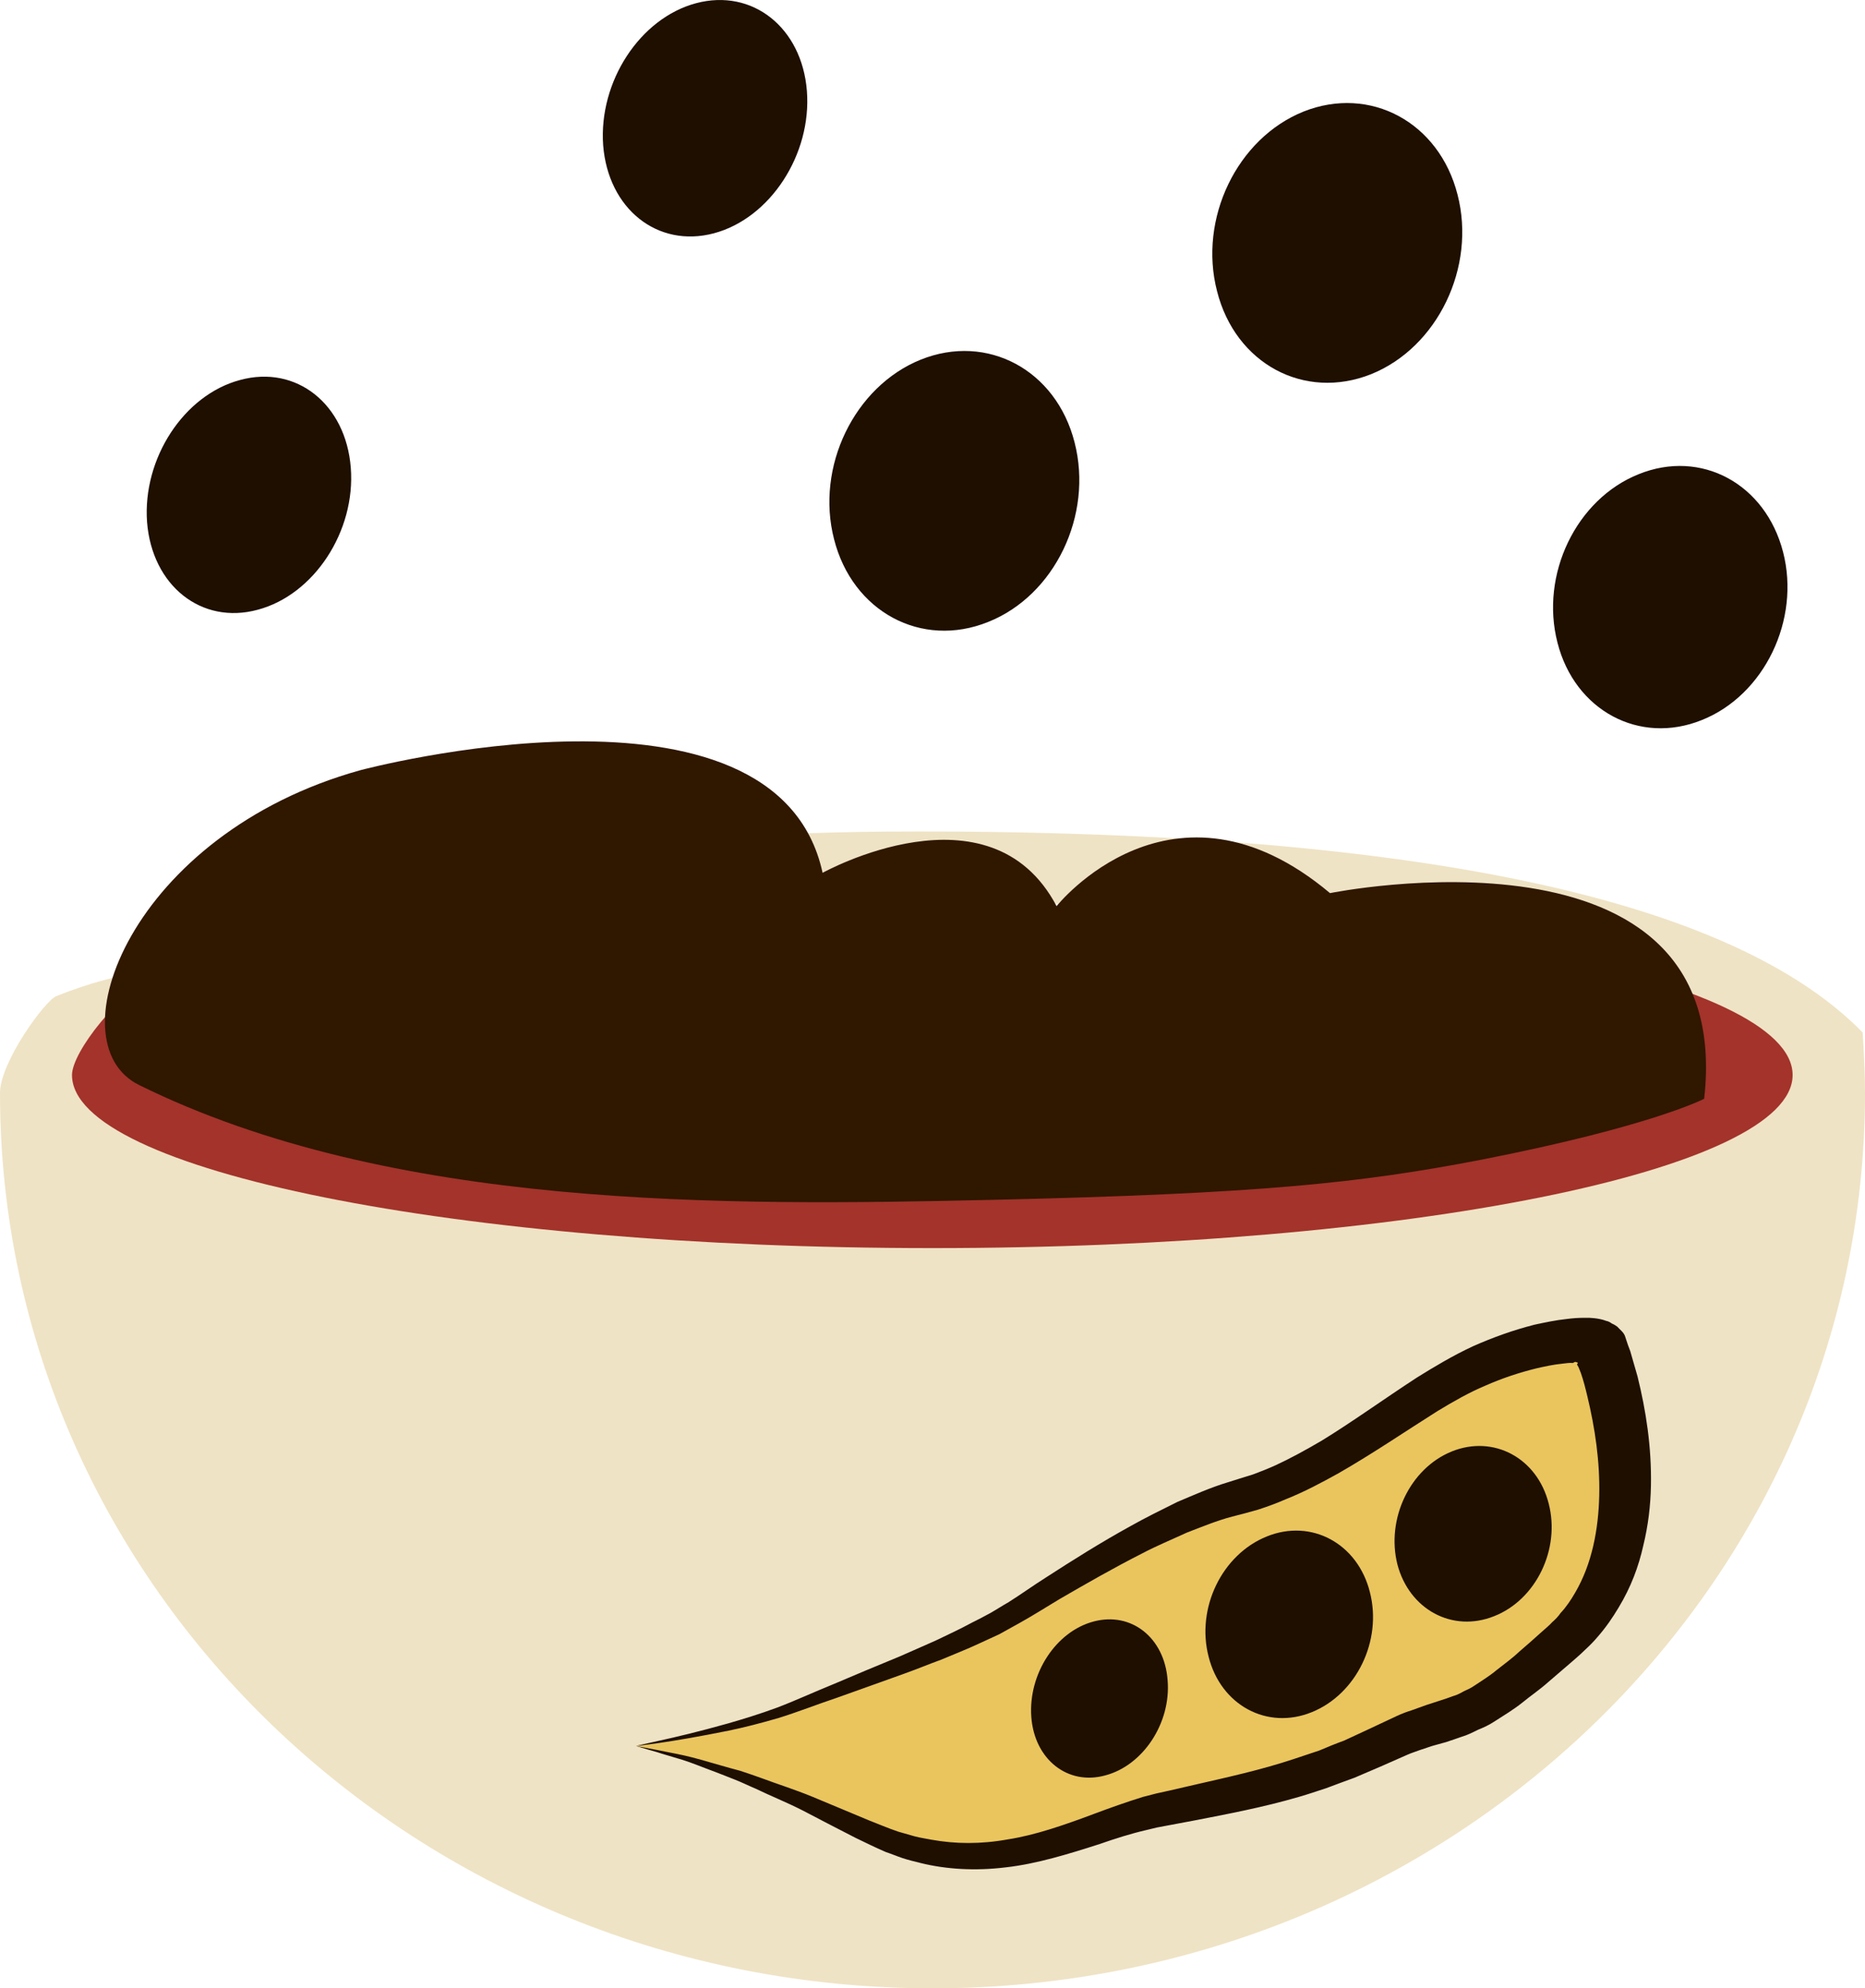 <?xml version="1.0" encoding="UTF-8" standalone="no"?>
<svg
   xmlns:dc="http://purl.org/dc/elements/1.1/"
   xmlns:cc="http://creativecommons.org/ns#"
   xmlns:rdf="http://www.w3.org/1999/02/22-rdf-syntax-ns#"
   xmlns:svg="http://www.w3.org/2000/svg"
   xmlns="http://www.w3.org/2000/svg"
   id="svg34"
   viewBox="0 0 4870 5192.253"
   style="clip-rule:evenodd;fill-rule:evenodd;image-rendering:optimizeQuality;shape-rendering:geometricPrecision;text-rendering:geometricPrecision"
   version="1.1"
   height="51.923mm"
   width="48.7mm"
   xml:space="preserve">
 <defs
   id="defs4">
  <style
   id="style2"
   type="text/css">
   <![CDATA[
    .fil4 {fill:#1E0F01;fill-rule:nonzero}
    .fil2 {fill:#301700;fill-rule:nonzero}
    .fil0 {fill:#A3332B;fill-rule:nonzero}
    .fil3 {fill:#EAC55E;fill-rule:nonzero}
    .fil1 {fill:#EFE3C5;fill-rule:nonzero}
   ]]>
  </style>
 </defs>
 <g
   transform="translate(-7893,-12370.746)"
   id="Vrstva_x0020_1">
  <path
   style="fill:#a3332b;fill-rule:nonzero"
   id="path7"
   d="m 12348,15832 c 0,0 692,-661 91,-923 l -2556,-179 -1377,77 c 0,0 -542,177 -544,574 l 3073,672 z"
   class="fil0" />
  <path
   style="fill:#efe3c5;fill-rule:nonzero"
   id="path9"
   d="m 12757,15067 c -270,-276 -915,-525 -2467,-525 -789,0 -1368,101 -1771,214 l 284,90 c 401,-75 936,-120 1525,-120 1240,0 2246,202 2246,452 0,249 -1006,452 -2246,452 -1241,0 -2247,-203 -2247,-452 0,-60 123,-217 228,-269 0,0 -88,-9 -269,63 -30,12 -147,173 -147,253 0,1291 1090,2338 2435,2338 1344,0 2435,-1047 2435,-2338 0,-53 -3,-106 -6,-158 z"
   class="fil1" />
  <path
   style="fill:#301700;fill-rule:nonzero"
   id="path11"
   d="m 11762,15399 c -316,61 -577,89 -1279,105 -702,16 -1569,25 -2227,-300 -225,-111 -20,-656 578,-822 0,0 1086,-290 1207,268 0,0 437,-243 611,87 0,0 302,-380 714,-34 0,0 1062,-216 977,537 0,0 -137,72 -581,159 z"
   class="fil2" />
  <path
   style="fill:#eac55e;fill-rule:nonzero"
   id="path13"
   d="m 9554,16930 c 0,0 265,-42 419,-104 153,-63 433,-158 576,-249 143,-90 391,-250 589,-300 198,-50 407,-229 561,-312 155,-83 347,-117 374,-76 0,0 194,503 -94,764 -287,261 -266,170 -478,273 -212,104 -387,130 -588,173 -200,43 -436,210 -756,54 -255,-124 -431,-188 -603,-223 z"
   class="fil3" />
  <path
   style="fill:#1e0f01;fill-rule:nonzero"
   id="path15"
   d="m 9554,16930 c 0,0 19,4 57,11 18,4 42,8 69,14 27,6 57,15 92,25 17,5 35,10 54,15 19,6 38,13 58,20 40,15 85,29 131,48 45,19 94,39 146,61 26,10 51,21 78,30 14,4 28,8 42,12 15,4 30,6 45,9 61,11 128,12 199,-1 71,-11 146,-37 226,-67 40,-15 82,-30 127,-44 l 35,-9 32,-7 c 22,-5 43,-10 65,-15 87,-20 175,-39 262,-68 22,-7 44,-15 66,-22 21,-9 43,-18 65,-26 45,-21 91,-42 137,-64 13,-6 26,-11 39,-15 l 39,-14 37,-12 c 13,-4 21,-7 32,-11 11,-3 20,-8 29,-13 9,-4 18,-8 28,-15 19,-13 38,-24 57,-40 20,-16 40,-30 59,-48 20,-17 39,-34 59,-52 9,-8 21,-18 27,-25 8,-7 16,-15 22,-24 15,-16 27,-34 38,-53 44,-75 61,-165 63,-254 2,-89 -11,-176 -31,-259 -5,-21 -10,-41 -17,-61 l -6,-15 -4,-7 v 0 c 0,-1 2,-3 2,-3 0,0 0,-3 -3,-3 l -4,-1 -6,3 c -9,-1 -19,1 -29,2 -21,2 -44,7 -66,12 -45,11 -90,26 -133,45 -43,18 -83,41 -126,67 -84,53 -169,111 -258,162 -45,25 -90,49 -138,68 -23,10 -47,19 -72,27 l -36,10 -31,8 c -39,10 -80,27 -119,42 -39,18 -78,34 -116,54 -75,38 -148,80 -217,120 -35,21 -68,42 -102,61 -18,10 -36,20 -54,30 -17,8 -35,16 -52,24 -34,16 -68,29 -101,43 -33,12 -64,25 -95,36 -63,23 -121,43 -176,63 -54,18 -104,38 -153,53 -48,14 -91,25 -130,33 -79,16 -139,26 -180,32 -41,6 -62,8 -62,8 0,0 21,-5 62,-14 41,-9 101,-23 179,-45 38,-11 81,-24 127,-41 45,-17 95,-40 149,-62 54,-23 111,-47 172,-72 30,-13 61,-27 93,-41 31,-15 64,-30 95,-47 16,-8 32,-16 48,-25 16,-9 31,-19 47,-28 32,-20 65,-44 100,-66 68,-44 141,-90 219,-133 39,-22 80,-42 122,-63 43,-18 87,-38 134,-52 l 35,-11 29,-9 c 19,-7 39,-15 59,-24 39,-18 79,-40 120,-64 80,-49 160,-107 249,-165 45,-28 95,-58 147,-82 52,-23 105,-42 160,-56 28,-6 56,-12 85,-15 15,-2 30,-3 46,-3 h 12 l 13,1 c 9,1 21,3 31,7 6,1 11,4 15,7 5,2 10,5 14,8 7,8 16,14 20,24 l 8,24 6,16 c 6,22 13,44 19,66 22,89 37,184 35,286 -1,51 -7,103 -20,156 -12,54 -32,108 -64,161 -16,27 -34,53 -55,77 -10,12 -22,24 -34,35 -12,12 -22,20 -32,29 -22,19 -43,37 -64,55 -20,18 -45,35 -67,53 -21,17 -49,34 -74,50 -12,8 -27,15 -42,21 -14,7 -28,14 -42,18 -14,5 -29,10 -41,14 l -36,10 -33,11 c -10,4 -21,7 -32,12 -47,21 -93,41 -138,60 -25,9 -49,18 -73,27 -24,8 -48,16 -72,23 -96,28 -188,45 -275,62 -21,4 -43,8 -64,12 l -32,6 -29,7 c -39,9 -80,22 -120,36 -81,26 -165,52 -245,61 -81,10 -157,5 -222,-11 -16,-4 -33,-8 -48,-13 -15,-5 -29,-11 -44,-16 -28,-12 -54,-25 -79,-37 -49,-25 -95,-49 -137,-71 -43,-22 -86,-39 -123,-57 -19,-8 -37,-17 -55,-24 -18,-7 -35,-14 -51,-20 -33,-12 -61,-24 -87,-32 -26,-8 -48,-14 -66,-20 -36,-10 -54,-16 -54,-16 z"
   class="fil4" />
  <path
   style="fill:#1e0f01;fill-rule:nonzero"
   id="path17"
   d="m 10749,16605 c 98,-26 185,42 193,154 9,111 -64,222 -163,248 -98,27 -185,-42 -193,-153 -8,-112 64,-223 163,-249 z"
   class="fil4" />
  <path
   style="fill:#1e0f01;fill-rule:nonzero"
   id="path19"
   d="m 11201,16383 c 116,-47 237,18 269,145 33,127 -35,267 -152,314 -116,47 -237,-18 -269,-145 -33,-127 35,-267 152,-314 z"
   class="fil4" />
  <path
   style="fill:#1e0f01;fill-rule:nonzero"
   id="path21"
   d="m 11684,16161 c 109,-44 223,17 253,136 31,119 -33,251 -142,294 -109,44 -222,-17 -253,-135 -30,-119 33,-251 142,-295 z"
   class="fil4" />
  <path
   style="fill:#1e0f01;fill-rule:nonzero"
   id="path23"
   d="m 8520,13363 c 147,-40 276,63 289,229 13,166 -96,332 -243,371 -147,40 -276,-63 -289,-229 -12,-166 96,-332 243,-371 z"
   class="fil4" />
  <path
   style="fill:#1e0f01;fill-rule:nonzero"
   id="path25"
   d="m 9711,12379 c 147,-39 276,64 289,229 13,166 -96,333 -243,372 -147,39 -276,-64 -289,-230 -12,-166 96,-332 243,-371 z"
   class="fil4" />
  <path
   style="fill:#1e0f01;fill-rule:nonzero"
   id="path27"
   d="m 10297,13310 c 174,-70 354,27 402,216 49,190 -52,400 -226,469 -174,70 -354,-27 -402,-216 -49,-189 53,-399 226,-469 z"
   class="fil4" />
  <path
   style="fill:#1e0f01;fill-rule:nonzero"
   id="path29"
   d="m 11297,12662 c 174,-69 354,28 402,217 49,189 -52,399 -226,469 -174,69 -354,-27 -402,-217 -49,-189 52,-399 226,-469 z"
   class="fil4" />
  <path
   style="fill:#1e0f01;fill-rule:nonzero"
   id="path31"
   d="m 12172,13609 c 163,-66 331,25 377,203 46,177 -49,374 -212,439 -163,66 -332,-25 -377,-202 -46,-178 49,-375 212,-440 z"
   class="fil4" />
 </g>
</svg>